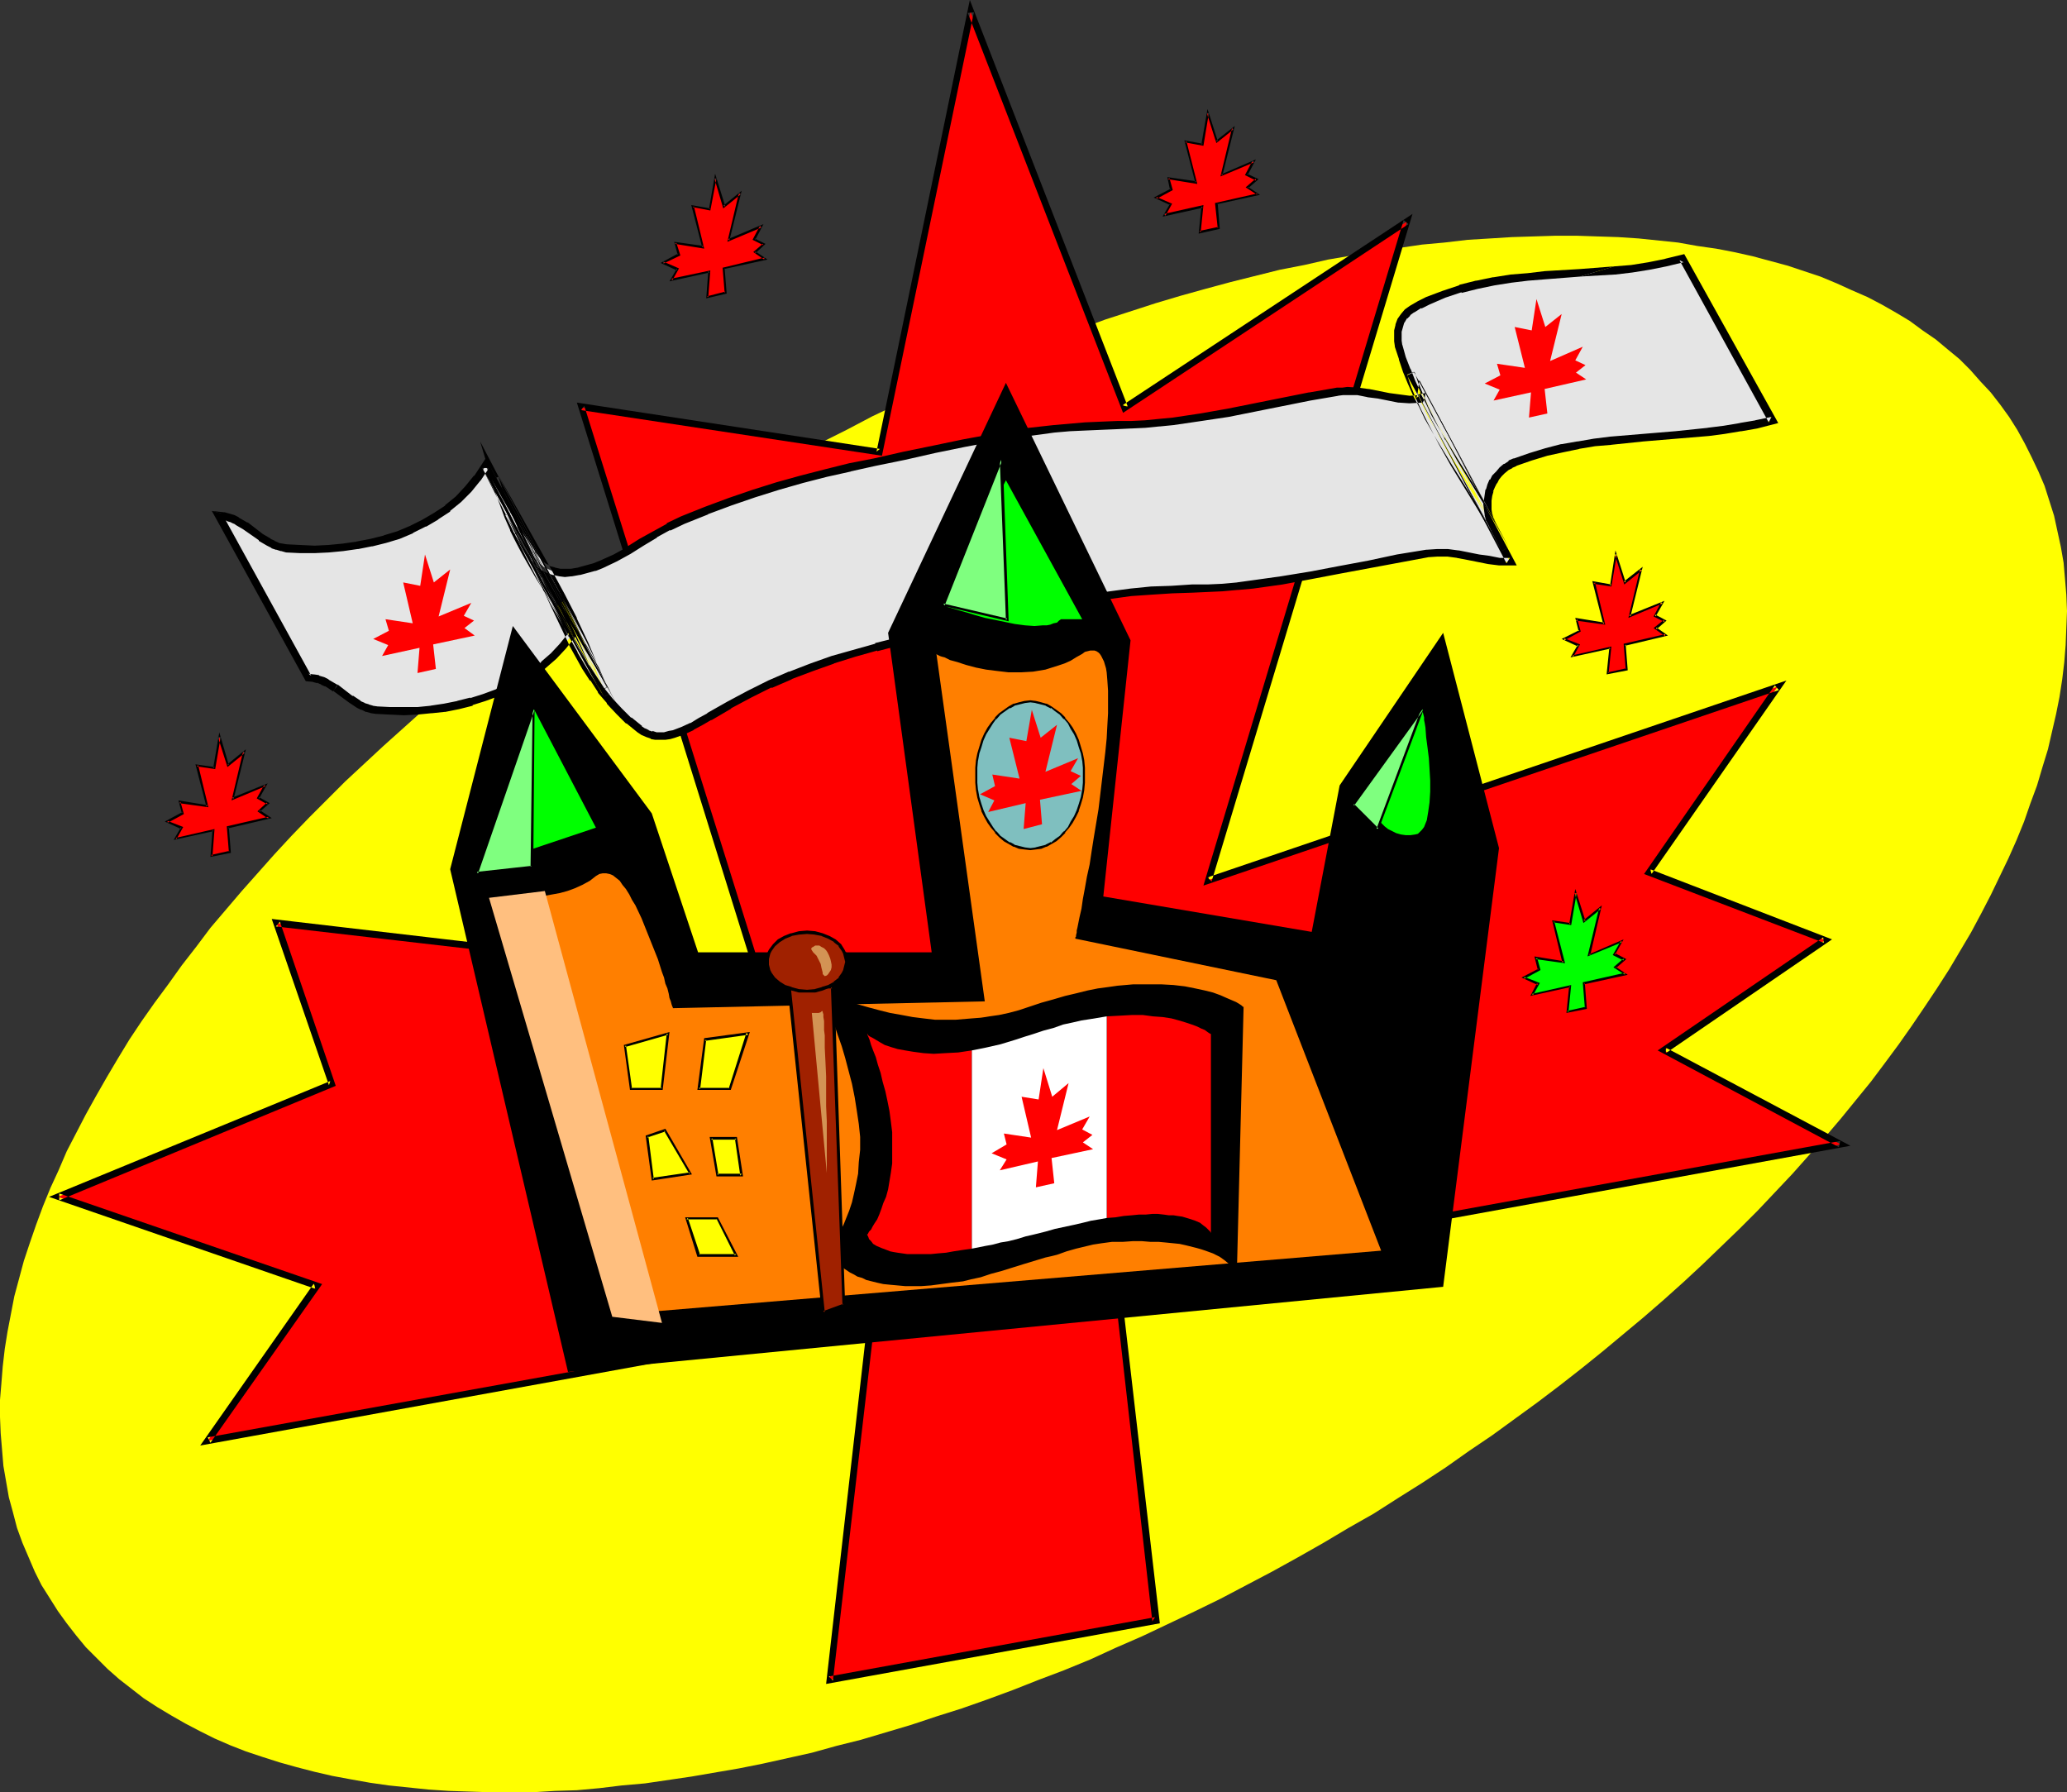 <?xml version="1.0" encoding="UTF-8" standalone="no"?>
<svg
   version="1.0"
   width="129.766mm"
   height="112.497mm"
   id="svg55"
   sodipodi:docname="Canada Day 8.wmf"
   xmlns:inkscape="http://www.inkscape.org/namespaces/inkscape"
   xmlns:sodipodi="http://sodipodi.sourceforge.net/DTD/sodipodi-0.dtd"
   xmlns="http://www.w3.org/2000/svg"
   xmlns:svg="http://www.w3.org/2000/svg">
  <rect width="100%" height="100%" fill="#333333" stroke="none"/>
  <sodipodi:namedview
     id="namedview55"
     pagecolor="#ffffff"
     bordercolor="#000000"
     borderopacity="0.25"
     inkscape:showpageshadow="2"
     inkscape:pageopacity="0.0"
     inkscape:pagecheckerboard="0"
     inkscape:deskcolor="#d1d1d1"
     inkscape:document-units="mm" />
  <defs
     id="defs1">
    <pattern
       id="WMFhbasepattern"
       patternUnits="userSpaceOnUse"
       width="6"
       height="6"
       x="0"
       y="0" />
  </defs>
  <path
     style="fill:#ffff00;fill-opacity:1;fill-rule:evenodd;stroke:none"
     d="m 295.728,376.057 6.141,-3.232 6.141,-3.394 5.979,-3.394 5.979,-3.555 5.979,-3.394 5.818,-3.717 5.656,-3.555 5.656,-3.717 5.494,-3.879 5.494,-3.717 5.333,-3.879 5.333,-3.879 5.333,-4.04 5.171,-4.04 5.01,-4.04 4.848,-4.04 4.848,-4.04 4.848,-4.202 4.686,-4.202 4.525,-4.202 4.363,-4.202 4.363,-4.202 4.363,-4.363 8.242,-8.727 3.878,-4.363 3.878,-4.363 3.717,-4.363 3.555,-4.363 3.555,-4.363 3.394,-4.525 3.232,-4.363 3.07,-4.363 3.07,-4.525 2.909,-4.363 2.909,-4.525 2.586,-4.363 2.586,-4.363 2.424,-4.525 2.262,-4.363 2.101,-4.363 2.101,-4.363 1.939,-4.363 1.778,-4.363 1.454,-4.202 1.616,-4.363 1.293,-4.363 1.293,-4.202 0.97,-4.202 0.97,-4.202 0.808,-4.04 0.646,-4.202 0.485,-4.04 0.323,-4.04 0.162,-4.04 0.162,-4.04 -0.162,-3.879 -0.323,-3.879 -0.323,-3.717 -0.646,-3.717 -0.808,-3.717 -0.808,-3.717 -1.131,-3.555 -1.131,-3.555 -1.454,-3.394 -1.616,-3.394 -1.616,-3.232 -1.778,-3.232 -1.939,-3.071 -2.101,-2.909 -2.262,-2.909 -2.424,-2.586 -2.424,-2.747 -2.586,-2.586 -2.747,-2.262 -2.909,-2.424 -3.07,-2.101 -3.07,-2.262 -3.232,-1.939 -3.394,-1.939 -3.394,-1.778 -3.717,-1.616 -3.555,-1.616 -3.878,-1.616 -3.878,-1.293 -3.878,-1.293 -4.202,-1.131 -4.202,-1.131 -4.363,-0.97 -4.202,-0.808 -4.525,-0.646 -4.525,-0.808 -4.686,-0.485 -4.686,-0.485 -4.848,-0.323 -5.01,-0.162 -4.848,-0.162 h -5.01 l -5.171,0.162 -5.171,0.162 -5.171,0.323 -5.333,0.323 -5.494,0.646 -5.333,0.485 -5.494,0.808 -5.656,0.808 -5.494,0.97 -5.656,0.97 -5.656,1.293 -5.818,1.131 -5.818,1.454 -5.818,1.454 -5.979,1.616 -5.818,1.616 -5.979,1.778 -5.979,1.939 -5.979,1.939 -6.141,2.262 -5.979,2.101 -6.141,2.424 -6.141,2.424 -6.141,2.586 -6.141,2.586 -6.141,2.747 -6.302,2.909 -6.141,2.909 -6.141,3.232 -6.141,3.071 -6.302,3.394 -5.979,3.232 -6.141,3.394 -5.979,3.555 -5.818,3.555 -5.818,3.555 -5.656,3.717 -5.656,3.717 -5.656,3.717 -5.333,3.879 -5.494,3.717 -5.333,4.04 -5.171,3.879 -5.171,4.04 -5.01,4.04 -5.01,4.04 -4.848,4.04 -4.686,4.202 -4.686,4.202 -4.525,4.202 -4.525,4.202 -4.363,4.363 -4.202,4.202 -4.202,4.363 -4.04,4.363 -3.878,4.363 -3.878,4.363 -3.717,4.363 -3.717,4.363 -3.394,4.525 -3.394,4.363 -3.232,4.525 -3.232,4.363 -3.07,4.363 -2.909,4.363 -2.747,4.525 -2.586,4.363 -2.586,4.525 -2.424,4.363 -2.262,4.363 -2.262,4.363 -1.939,4.525 -1.939,4.202 -1.778,4.363 -1.616,4.363 -1.454,4.202 -1.454,4.363 -1.131,4.202 -1.131,4.202 -0.808,4.202 -0.808,4.202 -0.646,4.04 -0.485,4.202 -0.323,4.04 L 0,332.1 v 4.04 l 0.162,3.879 0.323,3.879 0.323,3.879 0.646,3.717 0.646,3.717 0.97,3.555 0.97,3.717 1.293,3.555 1.454,3.394 1.454,3.394 1.616,3.232 1.939,3.071 1.939,3.071 2.101,2.909 2.262,2.909 2.262,2.747 2.586,2.586 2.586,2.586 2.747,2.424 2.909,2.262 2.909,2.262 3.232,2.101 3.232,1.939 3.394,1.939 3.394,1.778 3.555,1.778 3.717,1.616 3.717,1.454 3.878,1.293 4.04,1.293 4.04,1.131 4.363,1.131 4.202,0.97 4.363,0.808 4.525,0.808 4.525,0.646 4.686,0.485 4.686,0.485 4.848,0.323 4.848,0.162 5.01,0.162 h 5.01 5.01 l 5.333,-0.323 5.171,-0.162 5.333,-0.485 5.333,-0.646 5.494,-0.485 5.494,-0.808 5.494,-0.808 5.656,-0.97 5.656,-0.97 5.656,-1.131 5.818,-1.293 5.818,-1.293 5.818,-1.616 5.818,-1.454 5.979,-1.778 5.979,-1.778 5.818,-1.939 6.141,-1.939 5.979,-2.101 6.141,-2.262 6.141,-2.424 5.979,-2.262 6.302,-2.586 5.979,-2.747 6.302,-2.747 6.141,-2.909 6.141,-2.909 6.302,-3.071 z"
     id="path1" />
  <path
     style="fill:#ff0000;fill-opacity:1;fill-rule:evenodd;stroke:none"
     d="m 196.829,398.52 77.406,-14.06 -9.373,-81.773 171.942,-31.19 -42.016,-22.302 38.299,-26.18 -41.854,-15.999 30.542,-44.118 L 286.678,208.795 333.865,52.522 266.801,96.802 230.28,2.747 208.625,107.306 137.845,96.64 180.345,232.389 65.61,218.976 l 13.09,38.301 -64.963,26.665 61.408,21.009 -25.856,36.846 157.398,-28.604 z"
     id="path2" />
  <path
     style="fill:#000000;fill-opacity:1;fill-rule:evenodd;stroke:none"
     d="m 196.021,399.49 79.184,-14.383 -9.534,-82.419 -0.646,0.808 174.043,-31.675 -43.794,-23.271 v 1.293 l 39.43,-26.988 -43.147,-16.645 0.323,1.131 31.997,-45.896 -137.36,46.704 0.97,0.97 47.672,-158.374 -68.842,45.411 1.293,0.323 L 230.118,0 l -22.139,107.145 0.808,-0.646 -71.912,-10.989 42.662,137.042 0.97,-0.97 -116.029,-13.575 13.574,39.432 0.323,-0.97 -66.741,27.473 63.186,21.817 -0.323,-1.293 -26.987,38.462 159.337,-28.927 -0.97,-0.808 -9.858,86.298 1.616,-0.808 10.019,-86.298 -158.368,28.604 0.646,1.293 26.502,-37.654 -62.378,-21.494 v 1.616 l 65.61,-27.15 -13.251,-38.947 -0.97,1.131 116.029,13.413 -42.824,-136.88 -0.808,0.97 71.427,10.828 21.816,-105.205 -1.454,0.162 36.845,94.863 67.71,-44.765 -1.131,-0.97 -47.51,157.889 136.552,-46.381 -0.97,-1.131 -31.027,44.765 42.662,16.322 -0.162,-1.293 -39.269,26.827 42.986,22.948 0.323,-1.454 -172.589,31.352 9.373,82.581 0.646,-0.97 -77.406,14.06 0.97,0.97 z"
     id="path3" />
  <path
     style="fill:#e5e5e5;fill-opacity:1;fill-rule:evenodd;stroke:none"
     d="m 51.874,122.336 1.131,0.162 1.131,0.162 1.131,0.485 0.97,0.485 1.939,1.131 3.717,2.747 1.939,1.131 0.97,0.485 0.97,0.485 1.131,0.323 1.131,0.162 3.232,0.162 h 3.394 3.394 l 3.394,-0.323 3.394,-0.485 3.232,-0.646 3.232,-0.808 3.232,-1.131 3.07,-1.293 3.07,-1.454 2.747,-1.616 2.747,-1.939 2.586,-2.101 2.424,-2.424 2.101,-2.586 1.939,-2.909 21.816,39.917 -9.858,-18.585 -9.696,-18.585 12.605,22.463 3.07,5.656 2.909,5.656 2.747,5.818 2.424,5.979 -10.181,-18.585 -10.181,-18.423 2.747,5.171 3.07,5.171 5.979,10.181 2.909,5.171 2.747,5.171 2.586,5.171 2.262,5.495 -10.181,-18.423 -10.181,-18.585 3.394,5.01 3.07,5.171 2.909,5.171 2.909,5.333 5.333,10.666 2.747,5.333 2.747,5.333 -19.715,-37.169 0.808,1.293 0.97,1.131 0.97,0.808 1.293,0.646 1.131,0.485 1.454,0.323 h 1.293 l 1.454,-0.162 1.939,-0.323 1.778,-0.323 1.778,-0.646 1.616,-0.646 3.232,-1.454 3.232,-1.778 3.07,-1.939 3.232,-1.939 3.232,-1.778 3.232,-1.454 5.656,-2.262 5.656,-2.101 5.656,-1.939 5.656,-1.778 5.656,-1.616 5.818,-1.454 5.656,-1.454 5.818,-1.293 7.11,-1.454 7.11,-1.616 6.949,-1.454 7.11,-1.293 7.11,-1.131 7.11,-0.808 3.717,-0.485 3.717,-0.162 3.717,-0.162 3.878,-0.162 h 3.232 l 3.394,-0.162 3.394,-0.323 3.232,-0.485 6.626,-0.808 6.464,-1.131 6.464,-1.293 12.928,-2.586 6.626,-1.131 1.131,-0.162 h 1.293 l 2.262,0.162 2.586,0.323 2.424,0.485 2.424,0.485 2.424,0.323 2.586,0.323 2.424,-0.162 0.162,-0.162 v -0.485 l 0.162,-0.97 10.019,18.585 9.858,18.585 -2.909,-5.171 -3.07,-5.171 -3.07,-5.01 -3.07,-5.01 -2.909,-5.171 -2.747,-5.171 -1.293,-2.747 -1.293,-2.586 -0.97,-2.747 -1.131,-2.909 10.019,18.423 9.858,18.423 -2.909,-5.333 -3.232,-5.333 -3.232,-5.171 -3.232,-5.333 -3.07,-5.333 -1.293,-2.747 -1.454,-2.586 -1.131,-2.909 -1.131,-2.747 -1.131,-2.909 -0.808,-2.909 -0.162,-1.293 -0.162,-1.131 0.162,-1.293 0.323,-1.131 0.323,-1.131 0.646,-1.131 0.97,-0.808 0.97,-0.808 1.778,-1.131 1.939,-0.808 3.878,-1.616 3.878,-1.293 4.04,-0.97 3.878,-0.808 4.04,-0.646 4.04,-0.485 4.202,-0.323 8.242,-0.485 8.242,-0.646 4.04,-0.485 4.04,-0.485 4.04,-0.808 4.04,-1.131 21.17,38.462 -3.717,0.97 -3.717,0.646 -3.878,0.646 -3.878,0.485 -7.757,0.646 -7.595,0.646 -7.757,0.808 -3.878,0.323 -3.878,0.646 -3.717,0.808 -3.717,0.97 -3.717,0.97 -3.878,1.454 -0.97,0.485 -0.97,0.646 -0.97,0.646 -0.808,0.808 -0.808,0.97 -0.485,0.97 -0.485,0.97 -0.485,1.131 -0.323,1.131 -0.162,1.131 v 1.131 l 0.162,1.131 0.162,1.131 0.323,1.131 0.485,1.131 0.485,1.131 -9.858,-18.423 -10.019,-18.423 11.312,20.847 5.656,10.343 5.494,10.504 -9.858,-18.585 -10.019,-18.585 10.504,20.039 10.504,20.201 -2.424,-0.162 -2.586,-0.323 -2.424,-0.485 -2.424,-0.485 -2.424,-0.323 -2.586,-0.323 -2.424,-0.162 -2.424,0.323 -6.787,1.131 -6.949,1.293 -6.949,1.454 -6.787,1.293 -6.949,1.131 -6.949,0.97 -3.555,0.323 -3.555,0.323 -3.555,0.162 -3.555,0.162 -5.01,0.162 -4.848,0.323 -4.848,0.485 -4.686,0.646 -4.686,0.646 -4.848,0.808 -9.211,1.778 -9.211,2.101 -9.211,2.262 -9.211,2.262 -9.211,2.424 -5.333,1.454 -5.01,1.616 -5.01,1.616 -5.01,1.939 -5.01,2.101 -4.848,2.424 -4.686,2.586 -4.848,2.747 -1.939,1.131 -2.101,1.293 -2.101,0.97 -2.101,0.808 -1.131,0.162 -1.131,0.162 -0.97,0.162 -1.131,-0.162 -0.97,-0.162 -0.97,-0.323 -0.97,-0.323 -0.97,-0.646 -2.586,-2.101 -2.262,-2.262 -2.262,-2.424 -1.939,-2.586 -1.939,-2.747 -1.778,-2.747 -1.616,-2.909 -1.616,-2.909 -2.909,-6.141 -2.909,-6.303 -2.909,-6.141 -1.454,-3.071 -1.616,-3.071 10.181,18.585 10.019,18.585 -6.302,-10.504 -5.979,-10.666 -2.909,-5.333 -2.747,-5.495 -2.747,-5.495 -2.586,-5.495 10.181,18.423 10.181,18.585 -3.232,-5.656 -3.232,-5.495 -1.778,-2.747 -1.616,-2.747 -3.394,-5.495 -3.232,-5.495 -1.454,-2.909 -1.454,-2.909 -1.293,-2.909 -1.131,-3.071 -1.131,-3.071 -0.808,-3.071 9.696,18.585 9.858,18.585 -10.989,-19.878 -10.827,-20.039 10.181,20.039 10.342,20.039 -2.101,2.586 -2.262,2.424 -2.424,2.101 -2.586,1.939 -2.747,1.778 -2.747,1.616 -2.909,1.293 -3.07,1.131 -3.07,0.97 -3.07,0.808 -3.232,0.646 -3.232,0.485 -3.232,0.162 -3.232,0.162 h -3.232 l -3.232,-0.162 -1.131,-0.162 -1.131,-0.323 -0.97,-0.485 -0.97,-0.485 -1.939,-1.293 -3.717,-2.586 -1.939,-1.293 -0.97,-0.485 -1.131,-0.323 -1.131,-0.162 -1.293,-0.162 z"
     id="path4" />
  <path
     style="fill:#000000;fill-opacity:1;fill-rule:evenodd;stroke:none"
     d="m 52.682,121.851 -0.97,1.293 1.131,0.162 v 0 l 1.131,0.323 h -0.162 l 1.131,0.323 h -0.162 l 1.131,0.485 h -0.162 l 1.939,1.131 v 0 l 3.717,2.586 v 0.162 l 1.939,1.131 v 0 l 0.97,0.485 0.162,0.162 0.97,0.323 h 0.162 l 0.97,0.323 h 0.162 l 1.131,0.323 v 0 l 3.394,0.162 v 0 h 3.394 v 0 l 3.394,-0.162 3.394,-0.323 v 0 l 3.394,-0.485 h 0.162 l 3.232,-0.646 h 0.162 l 3.232,-0.808 v 0 l 3.232,-0.97 v 0 l 3.07,-1.293 0.162,-0.162 2.909,-1.454 h 0.162 l 2.747,-1.616 0.162,-0.162 2.747,-1.778 v -0.162 l 2.586,-2.101 v 0 l 2.424,-2.424 v 0 l 2.101,-2.586 0.162,-0.162 1.939,-2.909 h -1.616 l 21.816,39.917 1.616,-0.808 -9.858,-18.585 -9.696,-18.746 -1.616,0.97 12.605,22.302 3.07,5.656 2.909,5.818 -0.162,-0.162 2.747,5.818 2.586,5.979 1.616,-0.808 -10.181,-18.423 -10.342,-18.585 -1.454,0.808 2.747,5.333 3.07,5.01 v 0.162 l 5.979,10.181 v -0.162 l 2.909,5.171 2.747,5.171 2.586,5.333 h -0.162 l 2.424,5.333 1.616,-0.646 -10.181,-18.585 -10.181,-18.585 -1.454,0.97 3.232,5.01 v 0 l 3.07,5.171 v -0.162 l 2.909,5.333 2.909,5.171 5.333,10.828 2.747,5.333 2.909,5.171 1.454,-0.808 -19.877,-37.169 -1.454,0.97 0.808,1.293 0.162,0.162 0.808,0.97 0.162,0.162 1.131,0.97 1.293,0.646 h 0.162 l 1.131,0.485 h 0.162 l 1.454,0.323 1.293,0.162 h 0.162 l 1.454,-0.162 h 0.162 l 1.778,-0.323 h 0.162 l 1.778,-0.485 v 0 l 1.778,-0.485 h 0.162 l 1.616,-0.646 v 0 l 3.394,-1.616 v 0 l 3.232,-1.778 v 0 l 3.07,-1.939 3.232,-1.939 h -0.162 l 3.232,-1.778 v 0.162 l 3.394,-1.616 5.656,-2.262 h -0.162 l 5.656,-2.101 5.656,-1.939 5.656,-1.778 v 0 l 5.656,-1.616 v 0 l 5.656,-1.454 5.818,-1.293 h -0.162 l 5.818,-1.293 7.11,-1.454 7.11,-1.616 7.11,-1.454 6.949,-1.293 v 0 l 7.11,-1.131 7.11,-0.97 v 0 l 3.717,-0.323 3.555,-0.162 3.717,-0.162 v 0 l 3.878,-0.162 3.232,-0.162 h 0.162 l 3.394,-0.162 3.232,-0.323 h 0.162 l 3.232,-0.323 6.626,-0.97 v 0 l 6.464,-0.97 6.464,-1.293 12.928,-2.586 v 0 l 6.626,-1.131 h -0.162 l 1.293,-0.162 h 1.131 -0.162 2.424 v 0 l 2.424,0.485 h -0.162 l 2.586,0.323 2.424,0.485 v 0 l 2.424,0.485 h 0.162 l 2.424,0.162 h 0.162 l 3.07,-0.162 0.323,-0.646 v -0.162 l 0.162,-0.323 v -0.162 l 0.162,-0.97 -1.778,0.323 19.877,37.169 1.616,-0.97 -2.909,-5.171 v 0 l -3.07,-5.171 -3.07,-5.01 -3.07,-5.01 -2.909,-5.171 v 0.162 l -2.747,-5.333 -1.293,-2.586 v 0 l -1.131,-2.747 -1.131,-2.747 v 0.162 l -0.97,-2.909 -1.778,0.808 20.038,36.846 1.454,-0.97 -2.909,-5.333 v 0 l -3.232,-5.333 -3.232,-5.171 -3.232,-5.333 v 0.162 l -3.07,-5.333 -1.293,-2.747 -1.454,-2.747 h 0.162 l -1.293,-2.747 -1.131,-2.909 v 0.162 l -1.131,-2.909 v 0 l -0.808,-2.909 v 0.162 l -0.162,-1.131 v 0 -1.131 0 -1.131 0.162 l 0.323,-1.131 v 0 l 0.323,-1.131 v 0.162 l 0.646,-1.131 v 0.162 l 0.808,-0.808 h -0.162 l 1.131,-0.808 -0.162,0.162 1.778,-1.131 v 0.162 l 1.939,-0.97 v 0 l 3.717,-1.616 v 0 l 3.878,-1.293 v 0.162 l 3.878,-0.97 v 0 l 3.878,-0.808 v 0 l 4.04,-0.646 4.04,-0.485 v 0 l 4.04,-0.323 8.242,-0.646 8.08,-2.424 -8.242,0.646 -8.242,0.485 -4.04,0.485 v 0 l -4.04,0.323 -4.04,0.646 h -0.162 l -3.878,0.808 h -0.162 l -3.878,0.97 -0.162,0.162 -3.878,1.293 v 0 l -3.878,1.454 v 0 l -1.939,0.97 v 0 l -1.939,1.131 v 0 l -1.131,0.808 -0.162,0.162 -0.808,0.97 -0.808,1.131 -0.485,1.293 v 0.162 l -0.323,1.293 v 1.293 0 1.293 0 l 0.162,1.131 v 0.162 l 0.97,2.909 v 0.162 l 0.97,2.909 v 0 l 1.131,2.747 1.293,2.909 v 0 l 1.454,2.747 1.293,2.747 3.07,5.333 v 0 l 3.232,5.333 3.232,5.171 3.232,5.333 v -0.162 l 3.07,5.495 1.454,-0.97 -19.877,-36.685 -1.616,0.646 0.97,2.909 v 0 l 1.131,2.747 1.293,2.747 v 0 l 1.293,2.586 2.747,5.333 v 0 l 2.909,5.171 3.07,5.01 3.07,5.01 3.07,5.171 v 0 l 2.909,5.171 1.616,-0.97 -21.17,-39.593 -0.485,3.717 v -0.162 l -0.162,0.485 v 0 0.162 l 0.808,-0.646 -2.586,0.162 h 0.162 l -2.424,-0.323 v 0 l -2.424,-0.323 v 0 l -2.424,-0.485 -2.424,-0.485 h -0.162 l -2.424,-0.323 v 0 l -2.424,-0.162 h -0.162 l -1.131,0.162 h -1.131 -0.162 l -6.464,1.131 h -0.162 l -12.928,2.586 -6.464,1.293 -6.464,1.131 v 0 l -6.464,0.97 -3.394,0.323 v 0 l -3.232,0.323 -3.394,0.162 v 0 h -3.232 l -3.878,0.162 v 0 l -3.717,0.162 -3.717,0.323 -3.717,0.323 v 0 l -7.272,0.808 -7.11,1.293 v 0 l -7.11,1.293 -6.949,1.454 -7.11,1.454 -7.11,1.616 -5.818,1.131 v 0 l -5.818,1.454 -5.656,1.454 v 0 l -5.818,1.616 v 0 l -5.656,1.778 -5.656,1.939 -5.656,2.101 v 0 l -5.656,2.262 -3.394,1.616 v 0.162 l -3.232,1.778 v 0 l -3.232,1.778 -3.07,1.939 h 0.162 l -3.232,1.778 v 0 l -3.232,1.454 v 0 l -1.616,0.646 v 0 l -1.778,0.485 v 0 l -1.778,0.485 h 0.162 l -1.939,0.323 h 0.162 -1.616 0.162 -1.293 0.162 l -1.454,-0.323 h 0.162 l -1.293,-0.323 h 0.162 l -1.131,-0.646 0.162,0.162 -1.131,-0.97 0.162,0.162 -0.97,-1.131 0.162,0.162 -0.97,-1.293 -1.454,0.808 19.877,37.169 1.454,-0.808 -2.747,-5.333 -2.747,-5.333 -5.494,-10.666 -2.747,-5.333 -2.909,-5.171 v 0 l -3.07,-5.171 h -0.162 l -3.232,-5.01 -1.616,0.808 10.181,18.585 10.181,18.585 1.778,-0.808 -2.424,-5.495 v 0 l -2.586,-5.333 -2.747,-5.171 -2.909,-5.171 v 0 l -5.979,-10.181 v 0 l -3.07,-5.171 -2.909,-5.171 -1.454,0.808 10.181,18.585 10.181,18.423 1.616,-0.808 -2.424,-5.818 -2.747,-5.818 v -0.162 l -2.909,-5.656 -3.07,-5.656 -12.605,-22.463 -1.616,0.97 9.696,18.585 9.858,18.585 1.616,-0.808 -22.624,-41.371 -2.747,4.202 v -0.162 l -2.101,2.586 v 0 l -2.262,2.424 v 0 l -2.586,2.101 h 0.162 l -2.747,1.778 v 0 l -2.747,1.616 v 0 l -2.909,1.454 v 0 l -3.07,1.293 v 0 l -3.232,0.97 h 0.162 l -3.232,0.808 v 0 l -3.394,0.646 h 0.162 l -3.394,0.485 v 0 l -3.394,0.323 -3.232,0.162 v 0 l -3.394,-0.162 v 0 l -3.232,-0.162 v 0 l -0.97,-0.162 v 0 l -0.97,-0.162 h 0.162 l -1.131,-0.485 h 0.162 l -1.131,-0.485 h 0.162 l -1.939,-1.131 v 0 l -3.555,-2.747 h -0.162 l -1.939,-1.131 -0.162,-0.162 -0.97,-0.485 v 0 l -1.131,-0.323 v 0 l -1.131,-0.323 h -0.162 l -2.909,-0.323 z"
     id="path5" />
  <path
     style="fill:#000000;fill-opacity:1;fill-rule:evenodd;stroke:none"
     d="m 374.912,65.612 8.242,-0.485 h 0.162 l 4.04,-0.485 4.04,-0.646 v 0 l 4.04,-0.808 v 0 l 4.04,-0.97 -0.97,-0.485 21.17,38.462 0.646,-1.293 -3.878,0.808 h 0.162 l -3.878,0.646 h 0.162 l -3.878,0.646 -3.878,0.485 h 0.162 l -7.757,0.808 -7.757,0.646 -7.757,0.646 v 0 l -3.878,0.485 -3.717,0.646 h -0.162 l -3.717,0.646 h -0.162 l -3.717,0.97 v 0 l -3.717,1.131 v 0 l -3.717,1.293 h -0.162 l -1.131,0.485 v 0.162 l -0.97,0.646 h -0.162 l -0.97,0.808 v 0 l -0.808,0.97 -0.808,0.808 -0.162,0.162 -0.485,0.97 h -0.162 l -0.485,1.131 v 0 l -0.323,1.131 -0.162,0.162 -0.162,1.131 v 0 l -0.162,1.131 v 0.162 l -0.162,0.97 v 0.162 l 0.162,1.293 v 0 l 0.162,1.131 v 0.162 l 0.323,1.131 v 0.162 l 0.485,1.131 h 0.162 l 0.646,1.131 1.454,-0.97 -19.877,-36.685 -1.616,0.808 16.968,31.19 5.494,10.504 1.616,-0.97 -19.877,-37.169 -1.616,0.97 10.504,20.039 10.504,20.039 0.808,-1.293 h -2.424 v 0 l -2.424,-0.485 v 0 l -2.424,-0.323 -2.424,-0.485 -2.424,-0.485 h -0.162 l -2.424,-0.323 h -0.162 -2.424 v 0 l -2.424,0.162 h -0.162 l -6.949,1.131 -6.787,1.454 -6.949,1.293 -6.787,1.293 v 0 l -6.949,1.131 -6.949,0.97 -3.555,0.485 h 0.162 l -3.555,0.323 -3.555,0.162 v 0 h -3.555 -0.162 l -4.848,0.323 -4.848,0.162 -4.848,0.485 v 0 l -4.848,0.646 -4.686,0.646 v 0 l -4.848,0.808 -9.211,1.778 -9.373,2.101 v 0 l -9.211,2.262 -9.211,2.424 -9.211,2.262 v 0.162 l -5.171,1.454 -5.171,1.454 v 0 l -5.01,1.778 -5.01,1.939 h -0.162 l -4.848,2.101 v 0 l -4.848,2.424 -4.848,2.586 v 0 l -4.848,2.747 h 0.162 l -2.101,1.131 -2.101,1.293 0.162,-0.162 -2.101,0.97 v 0 l -2.101,0.808 v 0 l -0.97,0.162 v 0 l -1.131,0.323 h 0.162 -1.131 0.162 -0.97 v 0 l -0.97,-0.323 v 0.162 l -0.97,-0.323 h 0.162 l -0.97,-0.485 0.162,0.162 -0.97,-0.646 h 0.162 l -2.586,-2.101 v 0.162 l -2.262,-2.262 v 0 l -2.262,-2.424 0.162,0.162 -2.101,-2.586 v 0 l -1.778,-2.747 v 0 l -1.778,-2.747 v 0.162 l -1.616,-3.071 -1.616,-2.909 v 0.162 l -2.909,-6.141 -2.747,-6.303 -2.909,-6.303 -1.616,-3.071 v 0 l -1.616,-3.071 -1.616,0.97 10.181,18.585 10.019,18.585 1.616,-0.97 -6.302,-10.504 v 0 l -5.979,-10.666 -2.909,-5.333 -2.909,-5.495 -2.586,-5.333 v 0 l -2.586,-5.656 -1.616,0.808 10.181,18.585 10.181,18.423 1.616,-0.808 -3.232,-5.495 v -0.162 l -3.232,-5.495 -1.778,-2.747 -1.616,-2.747 -3.394,-5.495 v 0.162 l -3.232,-5.656 -1.454,-2.909 -1.454,-2.909 0.162,0.162 -1.293,-2.909 v 0 l -1.131,-3.071 -1.131,-3.071 v 0.162 l -0.97,-3.071 -1.616,0.646 9.696,18.585 9.858,18.585 1.616,-0.808 -10.989,-20.039 -10.827,-19.878 -1.616,0.808 10.181,20.039 10.342,20.039 v -0.97 l -2.101,2.586 0.162,-0.162 -2.262,2.424 v 0 l -2.424,2.101 h 0.162 l -2.586,1.939 v 0 l -2.747,1.616 h 0.162 l -2.909,1.616 0.162,-0.162 -2.909,1.454 v 0 l -3.07,1.131 -3.07,0.97 0.162,-0.162 -3.232,0.808 h 0.162 l -3.232,0.646 v 0 l -3.232,0.485 h 0.162 l -3.232,0.323 h -3.394 0.162 -3.232 v 0 l -3.232,-0.162 h 0.162 L 88.395,167.424 h 0.162 l -1.131,-0.323 h 0.162 l -1.131,-0.323 h 0.162 l -1.131,-0.485 h 0.162 l -1.939,-1.293 v 0.162 l -3.555,-2.747 -1.131,1.616 v -0.162 l 3.717,2.747 v 0 l 1.939,1.293 v 0 l 0.97,0.485 h 0.162 l 0.97,0.485 h 0.162 l 1.131,0.323 v 0 l 1.131,0.162 h 0.162 l 3.07,0.162 h 0.162 l 3.232,0.162 v 0 l 3.232,-0.162 3.232,-0.323 h 0.162 l 3.07,-0.323 h 0.162 l 3.232,-0.646 v 0 l 3.232,-0.808 v -0.162 l 3.07,-0.97 3.07,-1.131 v 0 l 2.909,-1.293 0.162,-0.162 2.747,-1.454 v 0 l 2.747,-1.778 v 0 l 2.586,-1.939 0.162,-0.162 2.424,-2.101 v 0 l 2.262,-2.424 v 0 l 2.424,-3.071 -10.504,-20.524 -10.181,-20.039 -1.616,0.808 10.827,19.878 10.989,20.039 1.616,-0.808 -9.858,-18.585 -14.059,-26.827 3.555,11.959 v 0 l 1.131,3.071 1.131,3.071 v 0 l 1.293,2.909 v 0.162 l 1.454,2.909 1.454,2.747 3.232,5.656 v 0 l 3.394,5.495 1.616,2.747 1.778,2.747 3.232,5.495 v 0 l 3.232,5.495 1.616,-0.808 -10.181,-18.423 -10.342,-18.585 -1.616,0.808 2.747,5.656 v 0 l 2.747,5.495 2.747,5.333 2.909,5.333 5.979,10.666 v 0.162 l 6.302,10.504 1.616,-0.97 -10.019,-18.585 -10.181,-18.585 -1.616,0.97 1.616,2.909 v 0 l 1.454,3.071 2.909,6.303 2.909,6.141 2.909,6.141 v 0.162 l 1.616,2.909 1.616,2.909 v 0 l 1.778,2.747 h 0.162 l 1.778,2.747 v 0.162 l 2.101,2.424 v 0.162 l 2.262,2.424 v 0 l 2.262,2.262 h 0.162 l 2.586,2.101 v 0 l 0.97,0.646 1.131,0.485 v 0 l 0.97,0.323 0.162,0.162 0.97,0.162 h 0.162 0.97 0.162 1.131 v 0 l 1.131,-0.162 v 0 l 1.131,-0.323 v 0 l 2.262,-0.808 v 0 l 2.101,-0.97 0.162,-0.162 2.101,-1.131 1.939,-1.131 h 0.162 l 4.686,-2.747 h -0.162 l 4.848,-2.586 4.848,-2.424 v 0.162 l 4.848,-2.101 h -0.162 l 5.171,-1.939 5.01,-1.778 h -0.162 l 5.171,-1.616 5.171,-1.454 v 0.162 l 9.211,-2.424 9.211,-2.424 9.211,-2.262 v 0 l 9.211,-2.101 9.373,-1.778 4.686,-0.808 h -0.162 l 4.848,-0.646 4.686,-0.646 v 0 l 4.686,-0.323 5.01,-0.323 4.848,-0.162 v 0 l 3.555,-0.162 v 0 l 3.555,-0.162 3.555,-0.323 h 0.162 l 3.555,-0.323 6.949,-0.97 6.949,-1.293 v 0 l 6.787,-1.293 6.949,-1.293 6.949,-1.293 6.949,-1.293 h -0.162 l 2.424,-0.162 h -0.162 2.424 v 0 l 2.424,0.323 h -0.162 l 2.586,0.485 2.424,0.485 2.424,0.485 v 0 l 2.586,0.323 h 0.162 4.04 l -11.312,-21.332 -10.504,-20.201 -1.616,0.97 19.877,37.169 1.616,-0.97 -5.494,-10.343 -16.968,-31.19 -1.616,0.808 20.038,36.846 1.454,-0.97 -0.485,-0.97 v 0 l -0.485,-1.131 v 0.162 l -0.323,-1.131 v 0.162 l -0.162,-1.131 v 0 -1.293 0.162 -1.131 0.162 l 0.162,-1.131 v 0 l 0.323,-1.131 -0.162,0.162 0.485,-1.131 v 0 l 0.485,-0.97 v 0.162 l 0.485,-0.97 v 0 l 0.646,-0.808 0.808,-0.808 -0.162,0.162 0.97,-0.808 v 0 l 0.97,-0.485 h -0.162 l 1.131,-0.485 h -0.162 l 3.717,-1.293 v 0 l 3.717,-1.131 v 0 l 3.717,-0.808 v 0 l 3.878,-0.808 h -0.162 l 3.878,-0.646 3.878,-0.323 h -0.162 l 7.757,-0.808 7.757,-0.646 7.757,-0.646 v 0 l 3.717,-0.485 3.878,-0.646 h 0.162 l 3.717,-0.646 v 0 l 5.01,-1.293 -22.301,-40.078 -4.686,1.131 h 0.162 l -4.04,0.808 v 0 l -4.04,0.646 -4.04,0.323 v 0 z"
     id="path6" />
  <path
     style="fill:#000000;fill-opacity:1;fill-rule:evenodd;stroke:none"
     d="m 80.154,162.414 h -0.162 l -1.939,-1.131 -0.162,-0.162 -0.97,-0.485 v 0 l -1.131,-0.323 -0.162,-0.162 -1.131,-0.162 h -0.162 l -1.131,-0.162 0.646,0.485 -21.17,-38.462 -2.424,-0.646 22.301,40.401 1.778,0.162 h -0.162 l 1.131,0.323 -0.162,-0.162 1.131,0.485 h -0.162 l 1.131,0.485 -0.162,-0.162 1.939,1.293 z"
     id="path7" />
  <path
     style="fill:#000000;fill-opacity:1;fill-rule:evenodd;stroke:none"
     d="m 342.43,305.273 13.251,-104.074 -13.251,-51.067 -24.563,36.2 -6.626,34.745 -49.45,-8.404 6.464,-60.764 -29.573,-61.087 -27.957,59.309 10.342,75.793 h -55.429 l -10.989,-32.968 -32.966,-44.442 -14.867,57.693 27.957,119.265 z"
     id="path8" />
  <path
     style="fill:#ff7f00;fill-opacity:1;fill-rule:evenodd;stroke:none"
     d="m 149.641,311.576 -29.573,-98.903 v 0 l 0.485,0.162 h 0.808 l 0.808,0.162 h 2.424 l 1.454,-0.162 1.616,-0.162 1.616,-0.162 1.778,-0.323 1.778,-0.323 1.778,-0.485 1.778,-0.646 1.778,-0.808 1.778,-0.97 1.454,-1.131 0.808,-0.485 0.808,-0.162 h 0.808 l 0.808,0.162 0.808,0.323 0.808,0.646 0.808,0.646 0.646,0.97 0.808,0.97 0.808,1.293 0.646,1.293 0.808,1.293 1.454,3.071 1.293,3.232 1.293,3.232 1.293,3.232 0.97,3.071 0.485,1.293 0.323,1.454 0.485,1.131 0.323,1.293 0.162,0.97 0.323,0.808 0.162,0.646 0.162,0.485 0.162,0.323 v 0.162 l 74.013,-1.616 -11.474,-82.419 v 0 l 0.162,0.162 0.323,0.162 0.323,0.162 0.485,0.162 0.646,0.162 0.646,0.323 0.646,0.323 1.778,0.485 1.939,0.646 2.424,0.646 2.424,0.485 2.586,0.323 2.747,0.323 h 2.909 l 2.909,-0.162 2.909,-0.485 3.07,-0.97 1.454,-0.485 1.454,-0.646 1.293,-0.808 1.454,-0.808 0.646,-0.485 0.646,-0.162 0.646,-0.162 h 0.485 0.485 l 0.485,0.162 0.485,0.323 0.323,0.323 0.323,0.485 0.323,0.646 0.323,0.646 0.485,1.616 0.162,0.97 0.162,1.939 0.162,2.424 v 2.586 2.747 l -0.162,2.909 -0.162,3.071 -0.323,3.232 -0.808,6.787 -0.808,6.787 -1.131,6.787 -0.485,3.071 -0.485,3.232 -0.646,2.909 -0.485,2.747 -0.485,2.586 -0.323,2.262 -0.485,2.101 -0.323,1.616 -0.162,0.808 -0.162,0.646 v 0.485 l -0.162,0.646 v 0.323 l -0.162,0.162 v 0.162 0.162 l 47.672,9.858 24.886,64.158 z"
     id="path9" />
  <path
     style="fill:#000000;fill-opacity:1;fill-rule:evenodd;stroke:none"
     d="m 265.185,233.844 -2.262,0.323 -2.424,0.323 -2.424,0.485 -2.586,0.646 -2.747,0.646 -2.747,0.808 -2.909,0.808 -2.909,0.97 -2.424,0.808 -2.424,0.646 -2.262,0.485 -2.262,0.323 -0.97,0.162 -1.131,0.162 -2.101,0.162 -1.939,0.162 -1.939,0.162 h -2.424 -2.424 l -2.747,-0.323 -2.586,-0.323 -2.586,-0.485 -2.747,-0.485 -2.586,-0.646 -2.424,-0.646 -2.262,-0.646 -2.101,-0.646 -1.939,-0.485 -1.616,-0.646 -1.454,-0.485 -0.485,-0.162 -0.485,-0.162 -0.323,-0.162 -0.323,-0.162 h -0.162 v 0 0 l 0.162,0.323 v 0.162 l 0.323,0.485 0.162,0.485 0.162,0.646 0.323,0.808 0.323,0.646 0.808,1.939 0.646,2.101 0.808,2.424 0.97,2.747 0.808,2.747 0.808,3.071 0.808,3.071 0.646,3.232 0.485,3.071 0.485,3.232 0.323,3.071 v 3.071 l -0.323,2.909 -0.162,2.747 -0.485,2.424 -0.485,2.262 -0.485,2.101 -0.646,1.939 -0.646,1.616 -0.646,1.616 -0.646,1.293 -0.485,1.131 -0.646,0.97 -0.485,0.808 -0.485,0.485 -0.323,0.485 -0.162,0.323 h -0.162 l 0.162,0.162 v 0.485 l 0.323,0.646 0.485,0.646 0.485,0.97 0.97,0.97 0.97,1.131 1.454,0.97 0.97,0.485 0.808,0.485 1.131,0.323 0.97,0.485 1.293,0.323 1.293,0.323 1.454,0.323 1.616,0.162 1.778,0.162 1.778,0.162 h 1.939 1.939 l 2.262,-0.162 2.424,-0.323 2.424,-0.323 2.747,-0.323 1.939,-0.485 2.262,-0.485 2.424,-0.808 2.424,-0.646 5.171,-1.616 5.333,-1.616 1.454,-0.323 1.293,-0.323 2.262,-0.808 2.262,-0.646 4.04,-0.97 2.101,-0.323 2.424,-0.323 h 1.293 1.293 l 2.262,-0.162 h 2.262 l 1.939,0.162 h 1.939 l 1.778,0.162 1.616,0.162 1.616,0.162 1.454,0.323 1.293,0.323 1.293,0.323 1.131,0.323 0.97,0.323 1.778,0.646 1.616,0.808 1.131,0.808 0.97,0.808 0.646,0.808 0.485,0.646 0.485,0.646 0.162,0.323 0.162,0.323 v 0.162 l 1.616,-63.834 h -0.162 l -0.323,-0.323 -0.485,-0.323 -0.808,-0.485 -1.131,-0.485 -1.131,-0.485 -1.454,-0.646 -1.778,-0.646 -1.939,-0.485 -2.262,-0.485 -2.424,-0.485 -2.747,-0.323 -2.909,-0.162 h -3.232 -3.394 z"
     id="path10" />
  <path
     style="fill:#ff0000;fill-opacity:1;fill-rule:evenodd;stroke:none"
     d="m 205.717,245.318 v 0 l 0.162,0.162 v 0.162 l 0.162,0.323 0.323,0.808 0.323,1.131 0.485,1.293 0.646,1.616 0.485,1.778 0.646,1.939 0.485,2.101 0.646,2.262 0.485,2.262 0.485,2.424 0.323,2.424 0.323,2.586 v 2.424 2.586 2.424 l -0.323,2.262 -0.323,1.939 -0.323,1.939 -0.485,1.778 -0.646,1.454 -0.485,1.454 -0.485,1.293 -0.485,1.131 -0.646,0.97 -0.485,0.808 -0.323,0.646 -0.485,0.485 -0.162,0.323 -0.162,0.323 h -0.162 v 0 l 0.162,0.323 0.162,0.323 0.162,0.485 0.485,0.485 0.485,0.646 0.808,0.485 1.131,0.485 1.293,0.485 0.808,0.323 0.808,0.162 0.97,0.162 1.131,0.162 1.131,0.162 h 1.293 2.747 1.616 l 1.616,-0.162 1.939,-0.162 1.778,-0.323 2.101,-0.323 2.262,-0.323 v -47.027 l -3.232,0.485 -3.07,0.162 -2.747,0.162 -2.424,-0.162 -2.424,-0.323 -1.939,-0.323 -1.778,-0.323 -1.616,-0.485 -1.454,-0.485 -1.131,-0.646 -0.808,-0.485 -0.808,-0.485 -0.646,-0.323 -0.485,-0.323 -0.162,-0.323 z"
     id="path11" />
  <path
     style="fill:#ff0000;fill-opacity:1;fill-rule:evenodd;stroke:none"
     d="m 287.324,292.83 v -47.512 0 l -0.323,-0.162 -0.485,-0.323 -0.646,-0.485 -0.808,-0.323 -0.97,-0.485 -1.293,-0.485 -1.454,-0.485 -1.616,-0.485 -1.778,-0.485 -2.101,-0.323 -2.262,-0.162 -2.424,-0.323 h -2.586 l -2.909,0.162 -3.07,0.162 v 47.835 l 2.101,-0.162 1.939,-0.323 1.939,-0.162 1.616,-0.162 h 1.616 l 1.616,-0.162 h 1.293 l 1.454,0.162 1.131,0.162 h 1.131 l 0.97,0.162 1.131,0.162 1.616,0.485 1.454,0.485 1.131,0.485 0.808,0.646 0.646,0.485 0.485,0.485 0.485,0.485 0.162,0.323 z"
     id="path12" />
  <path
     style="fill:#ffffff;fill-opacity:1;fill-rule:evenodd;stroke:none"
     d="m 245.147,245.318 -2.101,0.646 -1.939,0.646 -3.717,1.131 -3.555,0.808 -3.232,0.646 v 47.027 l 3.232,-0.646 1.778,-0.323 1.778,-0.485 1.939,-0.323 1.939,-0.485 2.101,-0.646 2.101,-0.485 2.586,-0.646 2.262,-0.646 2.262,-0.485 2.262,-0.485 2.101,-0.485 1.939,-0.485 1.939,-0.323 1.778,-0.323 v -47.835 l -1.939,0.323 -1.939,0.323 -2.101,0.323 -2.101,0.485 -2.262,0.485 -2.262,0.808 -2.424,0.646 z"
     id="path13" />
  <path
     style="fill:#ff0000;fill-opacity:1;fill-rule:evenodd;stroke:none"
     d="m 245.793,281.679 4.363,-0.97 -0.646,-5.979 9.858,-2.101 -2.424,-1.616 2.262,-1.778 -2.424,-1.293 1.778,-3.071 -7.757,3.232 2.747,-11.151 -3.878,3.232 -2.101,-6.787 -1.131,7.434 -4.04,-0.646 2.262,9.696 -6.464,-0.97 0.646,2.586 -3.555,2.101 3.555,1.454 -1.616,2.586 9.05,-2.101 z"
     id="path14" />
  <path
     style="fill:#a02100;fill-opacity:1;fill-rule:evenodd;stroke:none"
     d="m 187.294,234.167 h 10.181 l 2.747,75.47 -4.848,1.778 z"
     id="path15" />
  <path
     style="fill:#000000;fill-opacity:1;fill-rule:evenodd;stroke:none"
     d="m 187.617,234.005 -0.323,0.485 h 10.181 l -0.323,-0.323 2.747,75.47 0.162,-0.323 -4.848,1.778 0.485,0.162 -8.08,-77.248 -0.808,-0.162 8.242,78.056 5.494,-1.939 -2.586,-76.278 -11.15,0.162 z"
     id="path16" />
  <path
     style="fill:#a02100;fill-opacity:1;fill-rule:evenodd;stroke:none"
     d="m 191.496,235.136 1.939,-0.162 1.616,-0.323 1.616,-0.646 1.454,-0.808 1.131,-1.131 0.808,-1.131 0.323,-0.646 0.323,-0.646 0.162,-0.646 v -0.808 -0.808 l -0.162,-0.646 -0.323,-0.646 -0.323,-0.646 -0.808,-1.131 -1.131,-1.131 -1.454,-0.808 -1.616,-0.646 -1.616,-0.485 h -1.939 -1.939 l -1.778,0.485 -1.616,0.646 -1.293,0.808 -1.293,1.131 -0.808,1.131 -0.323,0.646 -0.162,0.646 -0.162,0.646 -0.162,0.808 0.162,0.808 0.162,0.646 0.162,0.646 0.323,0.646 0.808,1.131 1.293,1.131 1.293,0.808 1.616,0.646 1.778,0.323 z"
     id="path17" />
  <path
     style="fill:#000000;fill-opacity:1;fill-rule:evenodd;stroke:none"
     d="m 191.496,235.46 h 1.939 l 1.778,-0.485 v 0 l 1.616,-0.646 1.454,-0.808 1.293,-1.131 0.808,-1.293 0.323,-0.646 h 0.162 l 0.162,-0.808 v 0 l 0.162,-0.646 v -0.808 0 -0.808 l -0.162,-0.646 v -0.162 l -0.162,-0.646 h -0.162 l -0.323,-0.646 -0.808,-1.293 -1.293,-1.131 -1.454,-0.808 -1.616,-0.646 v 0 l -1.778,-0.485 -1.939,-0.162 -1.939,0.162 v 0 l -1.778,0.485 h -0.162 l -1.616,0.646 -1.454,0.808 -1.131,1.131 -0.97,1.293 -0.323,0.646 v 0 l -0.323,0.646 v 0.162 0.646 l -0.162,0.808 v 0 l 0.162,0.808 v 0.646 0 l 0.323,0.808 v 0 l 0.323,0.646 0.97,1.293 1.131,1.131 1.454,0.808 1.616,0.646 h 0.162 l 1.778,0.485 v 0 h 1.939 v -0.646 l -1.939,-0.162 v 0 l -1.778,-0.485 h 0.162 l -1.616,-0.485 v 0 l -1.293,-0.808 v 0 l -1.131,-0.97 v 0 l -0.808,-1.131 -0.323,-0.646 v 0 l -0.162,-0.646 v 0 l -0.162,-0.646 v -0.646 0 -0.646 l 0.162,-0.646 v 0 l 0.162,-0.646 v 0 l 0.323,-0.646 0.808,-1.131 v 0 l 1.131,-0.97 v 0 l 1.293,-0.808 v 0 l 1.616,-0.646 h -0.162 l 1.778,-0.323 v 0 l 1.939,-0.162 1.939,0.162 h -0.162 l 1.778,0.323 h -0.162 l 1.616,0.646 v 0 l 1.454,0.808 h -0.162 l 1.293,0.97 h -0.162 l 0.808,1.131 0.323,0.646 v 0 l 0.162,0.646 v 0 l 0.162,0.646 0.162,0.646 v 0 l -0.162,0.646 -0.162,0.646 v 0 l -0.162,0.646 v 0 l -0.323,0.646 -0.808,1.131 h 0.162 l -1.293,0.97 h 0.162 l -1.454,0.808 v 0 l -1.616,0.485 h 0.162 l -1.778,0.485 h 0.162 l -1.939,0.162 z"
     id="path18" />
  <path
     style="fill:#d39354;fill-opacity:1;fill-rule:evenodd;stroke:none"
     d="m 194.405,228.026 0.323,0.646 0.162,0.808 0.162,0.646 0.162,0.646 v 0.323 l 0.323,0.323 0.162,0.162 0.485,-0.162 0.323,-0.323 0.323,-0.485 0.323,-0.485 0.162,-0.646 v -0.646 l -0.162,-0.808 -0.162,-0.646 -0.323,-0.808 -0.323,-0.646 -0.323,-0.485 -0.485,-0.485 -0.646,-0.323 -0.485,-0.323 h -0.485 -0.485 l -0.485,0.323 -0.323,0.162 -0.162,0.323 0.162,0.323 0.323,0.485 0.808,0.808 0.323,0.646 z"
     id="path19" />
  <path
     style="fill:#d39354;fill-opacity:1;fill-rule:evenodd;stroke:none"
     d="m 192.627,240.308 v 0 h 0.323 0.485 0.808 l 0.485,-0.162 0.323,-0.323 0.162,0.162 v 0.162 l 0.162,0.485 v 0.646 l 0.162,0.97 v 0.97 1.131 l 0.162,1.293 v 1.454 1.454 l 0.162,3.232 0.162,3.555 v 7.111 l 0.162,3.555 v 3.232 4.363 1.131 3.555 z"
     id="path20" />
  <path
     style="fill:#00ff00;fill-opacity:1;fill-rule:evenodd;stroke:none"
     d="m 141.4,196.351 -14.706,-28.119 -9.858,36.361 z"
     id="path21" />
  <path
     style="fill:#00ff00;fill-opacity:1;fill-rule:evenodd;stroke:none"
     d="m 256.782,146.9 -18.099,-32.968 -14.867,29.574 v 0 l 0.323,0.162 h 0.323 l 0.323,0.323 0.646,0.162 0.485,0.162 1.616,0.485 1.778,0.485 2.101,0.646 2.262,0.646 2.424,0.485 4.686,0.97 2.424,0.323 2.262,0.162 1.939,-0.162 h 0.97 l 0.808,-0.162 0.808,-0.323 0.808,-0.162 0.485,-0.485 0.485,-0.323 z"
     id="path22" />
  <path
     style="fill:#00ff00;fill-opacity:1;fill-rule:evenodd;stroke:none"
     d="m 337.582,168.232 -13.251,23.11 v 0.162 l 0.323,0.162 0.162,0.485 0.323,0.485 0.485,0.485 0.646,0.808 1.454,1.293 0.808,0.808 0.808,0.646 0.97,0.485 0.97,0.485 1.131,0.323 1.131,0.162 h 1.131 l 1.131,-0.162 0.646,-0.162 0.485,-0.485 0.485,-0.485 0.485,-0.646 0.323,-0.808 0.323,-0.808 0.162,-0.97 0.162,-0.97 0.323,-2.262 0.162,-2.586 v -2.586 l -0.162,-2.747 -0.162,-2.586 -0.323,-2.586 -0.323,-2.424 -0.162,-2.262 -0.162,-0.97 -0.162,-0.808 v -0.646 l -0.162,-0.646 -0.162,-0.646 v -0.323 -0.162 z"
     id="path23" />
  <path
     style="fill:#7fbfbf;fill-opacity:1;fill-rule:evenodd;stroke:none"
     d="m 244.501,201.361 h 1.293 l 1.131,-0.323 1.293,-0.485 1.131,-0.485 1.131,-0.808 1.131,-0.808 0.97,-0.97 0.97,-1.293 0.808,-1.131 0.646,-1.454 0.646,-1.293 0.646,-1.616 0.323,-1.616 0.323,-1.616 0.162,-1.778 0.162,-1.778 -0.162,-1.778 -0.162,-1.778 -0.323,-1.616 -0.323,-1.616 -0.646,-1.454 -0.646,-1.454 -0.646,-1.454 -0.808,-1.131 -0.97,-1.293 -0.97,-0.97 -1.131,-0.808 -1.131,-0.808 -1.131,-0.485 -1.293,-0.485 -1.131,-0.323 h -1.293 -1.293 l -1.293,0.323 -1.293,0.485 -1.131,0.485 -1.131,0.808 -1.131,0.808 -0.97,0.97 -0.97,1.293 -0.808,1.131 -0.646,1.454 -0.646,1.454 -0.646,1.454 -0.323,1.616 -0.323,1.616 -0.162,1.778 -0.162,1.778 0.162,1.778 0.162,1.778 0.323,1.616 0.323,1.616 0.646,1.616 0.646,1.293 0.646,1.454 0.808,1.131 0.97,1.293 0.97,0.97 1.131,0.808 1.131,0.808 1.131,0.485 1.293,0.485 1.293,0.323 z"
     id="path24" />
  <path
     style="fill:#000000;fill-opacity:1;fill-rule:evenodd;stroke:none"
     d="m 244.501,201.684 1.293,-0.162 1.293,-0.162 1.131,-0.485 h 0.162 l 1.131,-0.646 v 0 l 1.131,-0.646 v 0 l 1.131,-0.97 0.97,-0.97 v -0.162 l 0.97,-1.131 0.808,-1.131 v 0 l 0.808,-1.454 0.646,-1.293 v -0.162 l 0.485,-1.454 0.485,-1.616 0.323,-1.778 v 0 l 0.162,-1.778 v -1.778 -1.778 l -0.162,-1.778 v 0 l -0.323,-1.616 -0.485,-1.616 -0.485,-1.616 v 0 l -0.646,-1.454 -0.808,-1.454 v 0 l -0.808,-1.131 -0.97,-1.131 v -0.162 l -0.97,-0.97 v 0 l -1.131,-0.808 -1.131,-0.808 -1.131,-0.646 h -0.162 l -1.131,-0.323 -1.293,-0.323 -1.293,-0.162 -1.454,0.162 -1.293,0.323 -1.131,0.323 h -0.162 l -1.131,0.646 -1.131,0.808 -1.131,0.808 v 0 l -0.97,0.97 v 0.162 l -0.97,1.131 -0.808,1.131 v 0 l -0.808,1.454 -0.646,1.454 v 0 l -0.485,1.616 -0.485,1.616 -0.323,1.616 v 0 l -0.162,1.778 v 1.778 1.778 l 0.162,1.778 v 0 l 0.323,1.778 0.485,1.616 0.485,1.454 v 0.162 l 0.646,1.293 0.808,1.454 v 0 l 0.808,1.131 0.97,1.131 v 0.162 l 0.97,0.97 1.131,0.97 v 0 l 1.131,0.646 v 0 l 1.131,0.646 h 0.162 l 1.131,0.485 1.293,0.162 1.454,0.162 v -0.485 l -1.293,-0.162 v 0 l -1.293,-0.323 -1.293,-0.323 h 0.162 l -1.131,-0.646 v 0.162 l -1.131,-0.808 v 0 l -1.131,-0.808 -0.97,-1.131 v 0.162 l -0.808,-1.131 -0.808,-1.293 v 0 l -0.808,-1.293 -0.646,-1.454 v 0 l -0.485,-1.454 -0.485,-1.616 -0.323,-1.778 v 0.162 l -0.162,-1.778 v -1.778 -1.778 l 0.162,-1.778 v 0.162 l 0.323,-1.778 0.485,-1.454 0.485,-1.616 v 0 l 0.646,-1.454 0.808,-1.293 v 0 l 0.808,-1.293 0.808,-1.131 v 0.162 l 0.97,-1.131 v 0 l 1.131,-0.808 1.131,-0.808 v 0.162 l 1.131,-0.646 h -0.162 l 1.293,-0.323 1.293,-0.323 v 0 l 1.293,-0.162 1.293,0.162 h -0.162 l 1.293,0.323 1.293,0.323 h -0.162 l 1.293,0.646 v -0.162 l 0.97,0.808 1.131,0.808 v 0 l 0.97,1.131 v -0.162 l 0.97,1.131 0.646,1.293 v 0 l 0.808,1.293 0.646,1.454 v 0 l 0.485,1.616 0.485,1.454 0.323,1.778 v -0.162 l 0.162,1.778 v 1.778 1.778 l -0.162,1.778 v -0.162 l -0.323,1.778 -0.485,1.616 -0.485,1.454 v 0 l -0.646,1.454 -0.808,1.293 v 0 l -0.646,1.293 -0.97,1.131 v -0.162 l -0.97,1.131 -1.131,0.808 v 0 l -0.97,0.808 v -0.162 l -1.293,0.646 h 0.162 l -1.293,0.323 -1.293,0.323 h 0.162 l -1.293,0.162 z"
     id="path25" />
  <path
     style="fill:#ff0000;fill-opacity:1;fill-rule:evenodd;stroke:none"
     d="m 242.885,196.674 4.363,-1.131 -0.485,-5.818 9.858,-2.101 -2.424,-1.616 2.262,-1.939 -2.424,-1.131 1.778,-3.071 -7.757,3.232 2.747,-11.151 -3.878,3.071 -2.101,-6.626 -1.293,7.434 -4.04,-0.808 2.424,9.696 -6.464,-0.97 0.646,2.747 -3.555,1.939 3.394,1.454 -1.454,2.747 8.888,-2.101 z"
     id="path26" />
  <path
     style="fill:#ff0000;fill-opacity:1;fill-rule:evenodd;stroke:none"
     d="m 99.061,159.667 4.363,-0.97 -0.646,-5.818 9.858,-2.101 -2.424,-1.778 2.262,-1.778 -2.424,-1.131 1.778,-3.071 -7.757,3.232 2.747,-11.151 -3.878,3.071 -2.101,-6.626 -1.131,7.434 -4.04,-0.808 2.262,9.696 -6.464,-0.97 0.808,2.747 -3.717,1.939 3.555,1.454 -1.454,2.586 8.888,-1.939 z"
     id="path27" />
  <path
     style="fill:#00ff00;fill-opacity:1;fill-rule:evenodd;stroke:none"
     d="m 371.841,240.146 4.525,-1.131 -0.485,-5.818 9.696,-2.101 -2.262,-1.616 2.101,-1.939 -2.424,-1.131 1.778,-3.071 -7.757,3.232 2.747,-11.151 -3.878,3.071 -1.939,-6.626 -1.293,7.434 -4.04,-0.808 2.424,9.696 -6.626,-0.97 0.808,2.747 -3.717,1.939 3.555,1.454 -1.616,2.586 9.05,-1.939 z"
     id="path28" />
  <path
     style="fill:#000000;fill-opacity:1;fill-rule:evenodd;stroke:none"
     d="m 371.68,240.308 4.848,-0.97 -0.485,-6.141 -0.162,0.323 10.342,-2.262 -2.909,-1.939 0.162,0.323 2.424,-2.101 -2.747,-1.454 v 0.485 l 2.101,-3.717 -8.242,3.555 0.323,0.162 2.747,-11.797 -4.363,3.555 0.485,0.162 -2.424,-7.595 -1.454,8.403 0.323,-0.323 -4.363,-0.646 2.424,10.02 0.323,-0.323 -6.949,-1.131 0.808,3.232 0.162,-0.323 -4.04,2.101 3.878,1.778 -0.162,-0.485 -1.616,3.071 9.534,-2.101 -0.323,-0.162 -0.646,6.303 0.485,-0.162 0.646,-6.464 -9.373,2.101 0.323,0.323 1.616,-2.909 -3.717,-1.454 v 0.485 l 3.878,-2.101 -0.808,-2.909 -0.323,0.323 6.949,0.97 -2.586,-10.02 -0.162,0.323 4.202,0.646 1.293,-7.595 h -0.485 l 2.101,7.111 4.202,-3.394 -0.485,-0.162 -2.747,11.474 8.242,-3.394 -0.323,-0.323 -1.939,3.394 2.586,1.293 v -0.485 l -2.424,2.101 2.747,1.778 v -0.485 l -10.019,2.262 0.485,5.979 0.162,-0.162 -4.363,0.97 0.323,0.323 z"
     id="path29" />
  <path
     style="fill:#ff0000;fill-opacity:1;fill-rule:evenodd;stroke:none"
     d="m 362.792,99.064 4.363,-0.97 -0.646,-5.818 9.858,-2.262 -2.424,-1.616 2.262,-1.778 -2.424,-1.131 1.778,-3.232 -7.757,3.394 2.747,-11.151 -3.878,3.071 -2.101,-6.626 -1.131,7.434 -4.04,-0.808 2.424,9.696 -6.626,-0.97 0.808,2.747 -3.717,1.939 3.555,1.454 -1.454,2.586 8.888,-1.939 z"
     id="path30" />
  <path
     style="fill:#ff0000;fill-opacity:1;fill-rule:evenodd;stroke:none"
     d="m 167.741,70.46 4.525,-0.97 -0.646,-5.818 9.858,-2.262 -2.424,-1.616 2.262,-1.778 -2.424,-1.293 1.778,-3.071 -7.757,3.394 2.747,-11.151 -3.878,3.071 -2.101,-6.626 -1.293,7.272 -4.04,-0.646 2.424,9.696 -6.464,-0.97 0.808,2.747 -3.717,1.939 3.394,1.454 -1.454,2.586 9.05,-2.101 z"
     id="path31" />
  <path
     style="fill:#000000;fill-opacity:1;fill-rule:evenodd;stroke:none"
     d="m 167.579,70.783 4.848,-1.131 -0.485,-5.979 -0.162,0.162 10.342,-2.262 -2.909,-1.939 v 0.485 l 2.424,-2.262 -2.586,-1.293 0.162,0.323 1.939,-3.717 -8.403,3.555 0.323,0.323 2.909,-11.797 -4.363,3.555 0.485,0.162 -2.424,-7.757 -1.454,8.404 0.323,-0.162 -4.525,-0.808 2.586,10.02 0.323,-0.323 -6.949,-0.97 0.808,3.071 0.162,-0.323 -4.202,2.262 3.878,1.778 v -0.485 l -1.778,3.071 9.534,-2.101 -0.323,-0.323 -0.485,6.464 0.485,-0.323 0.485,-6.303 -9.211,1.939 0.162,0.485 1.616,-2.909 -3.717,-1.616 v 0.485 l 4.04,-1.939 -0.97,-3.071 -0.323,0.323 6.949,1.131 -2.424,-10.02 -0.323,0.162 4.202,0.808 1.454,-7.595 h -0.485 l 2.101,7.111 4.202,-3.394 -0.485,-0.323 -2.747,11.636 8.08,-3.394 -0.323,-0.485 -1.778,3.394 2.586,1.293 -0.162,-0.323 -2.262,1.939 2.586,1.778 0.162,-0.485 -10.019,2.424 0.485,5.979 0.162,-0.323 -4.363,1.131 0.323,0.162 z"
     id="path32" />
  <path
     style="fill:#ff0000;fill-opacity:1;fill-rule:evenodd;stroke:none"
     d="m 381.537,159.667 4.363,-0.97 -0.485,-5.818 9.858,-2.101 -2.424,-1.778 2.101,-1.778 -2.262,-1.131 1.616,-3.071 -7.595,3.232 2.747,-11.151 -3.878,3.071 -2.101,-6.626 -1.293,7.434 -4.04,-0.808 2.424,9.696 -6.464,-0.97 0.646,2.747 -3.555,1.939 3.394,1.454 -1.454,2.586 8.888,-1.939 z"
     id="path33" />
  <path
     style="fill:#000000;fill-opacity:1;fill-rule:evenodd;stroke:none"
     d="m 381.214,159.99 5.01,-0.97 -0.485,-6.141 -0.162,0.323 10.181,-2.424 -2.747,-1.939 v 0.485 l 2.424,-2.101 -2.747,-1.454 0.162,0.485 2.101,-3.717 -8.403,3.394 0.323,0.323 2.909,-11.797 -4.525,3.555 0.485,0.162 -2.424,-7.595 -1.293,8.404 0.323,-0.323 -4.525,-0.808 2.586,10.181 0.323,-0.323 -6.949,-1.131 0.808,3.232 0.162,-0.323 -4.202,2.101 3.878,1.778 v -0.485 l -1.778,3.071 9.534,-2.101 -0.323,-0.162 -0.646,6.303 0.485,-0.323 0.646,-6.303 -9.211,2.101 0.162,0.323 1.616,-2.909 -3.717,-1.454 v 0.485 l 3.878,-2.101 -0.808,-2.909 -0.323,0.323 6.949,0.97 -2.424,-10.02 -0.323,0.323 4.202,0.646 1.293,-7.595 h -0.485 l 2.262,7.111 4.202,-3.394 -0.485,-0.162 -2.747,11.474 8.08,-3.394 -0.323,-0.323 -1.778,3.394 2.586,1.293 -0.162,-0.485 -2.424,1.939 2.747,1.939 v -0.485 l -9.858,2.262 0.485,5.979 0.162,-0.162 -4.363,0.97 0.162,0.162 z"
     id="path34" />
  <path
     style="fill:#ff0000;fill-opacity:1;fill-rule:evenodd;stroke:none"
     d="m 50.096,203.139 4.525,-1.131 -0.646,-5.818 9.858,-2.262 -2.424,-1.454 2.101,-1.939 -2.262,-1.131 1.778,-3.071 -7.757,3.232 2.586,-11.151 -3.717,3.071 -2.101,-6.626 -1.293,7.434 -4.04,-0.808 2.424,9.696 -6.464,-0.97 0.808,2.747 -3.878,1.939 3.555,1.454 -1.454,2.586 9.05,-1.939 z"
     id="path35" />
  <path
     style="fill:#000000;fill-opacity:1;fill-rule:evenodd;stroke:none"
     d="m 49.934,203.3 4.848,-0.97 -0.485,-6.141 -0.162,0.323 10.342,-2.424 -2.909,-1.939 v 0.485 l 2.424,-2.101 -2.586,-1.454 v 0.485 l 2.101,-3.717 -8.403,3.394 0.323,0.323 2.909,-11.797 -4.363,3.555 0.323,0.162 -2.262,-7.757 -1.454,8.565 0.323,-0.323 -4.525,-0.646 2.586,10.02 0.323,-0.323 -6.949,-1.131 0.808,3.071 0.162,-0.323 -4.202,2.262 3.878,1.778 v -0.485 l -1.778,3.071 9.534,-2.101 -0.323,-0.162 -0.485,6.303 0.485,-0.162 0.485,-6.464 -9.211,2.101 0.162,0.323 1.616,-2.909 -3.717,-1.454 v 0.485 l 3.878,-2.101 -0.808,-2.909 -0.323,0.323 6.949,0.97 -2.424,-10.02 -0.323,0.323 4.363,0.646 1.293,-7.595 h -0.646 l 2.262,7.111 4.202,-3.394 -0.485,-0.323 -2.747,11.636 8.08,-3.394 -0.323,-0.323 -1.778,3.232 2.586,1.454 -0.162,-0.485 -2.262,2.101 2.586,1.778 v -0.485 l -9.858,2.262 0.485,5.979 0.162,-0.162 -4.363,0.97 0.323,0.323 z"
     id="path36" />
  <path
     style="fill:#ff0000;fill-opacity:1;fill-rule:evenodd;stroke:none"
     d="m 284.739,55.108 4.363,-0.97 -0.485,-5.818 9.696,-2.262 -2.262,-1.616 2.101,-1.778 -2.424,-1.293 1.778,-3.071 -7.595,3.232 2.586,-11.151 -3.878,3.232 -2.101,-6.787 -1.131,7.434 -4.04,-0.646 2.424,9.696 -6.626,-0.97 0.808,2.747 -3.717,1.778 3.555,1.616 -1.454,2.586 8.888,-2.101 z"
     id="path37" />
  <path
     style="fill:#000000;fill-opacity:1;fill-rule:evenodd;stroke:none"
     d="m 284.416,55.431 5.01,-1.131 -0.485,-5.979 -0.323,0.162 10.342,-2.262 -2.909,-1.939 0.162,0.323 2.424,-2.101 -2.747,-1.293 0.162,0.323 1.939,-3.717 -8.242,3.555 0.323,0.162 2.909,-11.636 -4.525,3.555 h 0.485 l -2.424,-7.595 -1.454,8.404 0.323,-0.162 -4.363,-0.808 2.586,10.02 0.162,-0.323 -6.787,-0.97 0.646,3.071 0.162,-0.323 -4.04,2.101 3.878,1.778 v -0.323 l -1.778,3.071 9.534,-2.101 -0.323,-0.323 -0.646,6.464 0.485,-0.323 0.646,-6.464 -9.373,2.101 0.323,0.485 1.616,-2.909 -3.717,-1.616 v 0.485 l 3.878,-2.101 -0.808,-2.909 -0.323,0.323 6.949,1.131 -2.586,-10.181 -0.323,0.323 4.363,0.808 1.293,-7.757 h -0.485 l 2.262,7.111 4.04,-3.232 -0.323,-0.323 -2.747,11.474 8.08,-3.394 -0.485,-0.323 -1.778,3.394 2.586,1.293 v -0.485 l -2.424,2.101 2.747,1.778 v -0.323 l -10.019,2.262 0.646,5.979 0.162,-0.323 -4.525,0.97 0.323,0.323 z"
     id="path38" />
  <path
     style="fill:#ffff00;fill-opacity:1;fill-rule:evenodd;stroke:none"
     d="m 148.187,248.065 10.342,-2.909 -1.454,13.09 h -7.272 z"
     id="path39" />
  <path
     style="fill:#000000;fill-opacity:1;fill-rule:evenodd;stroke:none"
     d="m 148.51,247.903 -0.162,0.485 10.181,-2.909 -0.323,-0.323 -1.454,13.09 0.323,-0.162 h -7.272 l 0.162,0.162 -1.454,-10.343 h -0.485 l 1.454,10.666 h 7.757 l 1.616,-13.736 -10.827,3.071 z"
     id="path40" />
  <path
     style="fill:#ffff00;fill-opacity:1;fill-rule:evenodd;stroke:none"
     d="m 167.256,246.61 10.181,-1.454 -4.363,13.09 h -7.272 z"
     id="path41" />
  <path
     style="fill:#000000;fill-opacity:1;fill-rule:evenodd;stroke:none"
     d="m 167.579,246.61 -0.323,0.323 10.342,-1.454 -0.485,-0.485 -4.202,13.252 0.162,-0.162 h -7.272 l 0.323,0.323 1.454,-11.797 -0.485,-0.323 -1.616,12.282 h 7.918 l 4.525,-13.736 -10.827,1.454 z"
     id="path42" />
  <path
     style="fill:#ffff00;fill-opacity:1;fill-rule:evenodd;stroke:none"
     d="m 153.52,269.559 4.363,-1.454 5.818,10.181 -8.888,1.454 z"
     id="path43" />
  <path
     style="fill:#000000;fill-opacity:1;fill-rule:evenodd;stroke:none"
     d="m 153.843,269.559 -0.323,0.323 4.363,-1.454 -0.323,-0.162 5.979,10.181 0.162,-0.323 -8.888,1.293 0.323,0.323 -1.293,-10.181 -0.646,-0.162 1.454,10.666 9.534,-1.454 -6.302,-10.828 -4.686,1.616 z"
     id="path44" />
  <path
     style="fill:#ffff00;fill-opacity:1;fill-rule:evenodd;stroke:none"
     d="m 162.893,288.951 h 7.272 l 4.525,8.888 h -8.888 z"
     id="path45" />
  <path
     style="fill:#000000;fill-opacity:1;fill-rule:evenodd;stroke:none"
     d="m 163.216,288.951 -0.323,0.323 h 7.272 l -0.162,-0.162 4.363,8.727 0.323,-0.323 h -8.888 l 0.323,0.162 -2.909,-8.727 -0.646,-0.162 2.909,9.373 h 9.696 l -4.848,-9.373 h -7.757 z"
     id="path46" />
  <path
     style="fill:#ffff00;fill-opacity:1;fill-rule:evenodd;stroke:none"
     d="m 168.71,270.043 1.454,8.727 h 5.818 l -1.293,-8.727 z"
     id="path47" />
  <path
     style="fill:#000000;fill-opacity:1;fill-rule:evenodd;stroke:none"
     d="m 168.387,269.72 1.616,9.373 h 6.302 l -1.454,-9.373 h -6.464 l 0.323,0.646 h 5.979 l -0.323,-0.323 1.293,8.888 0.323,-0.485 h -5.818 l 0.323,0.323 -1.454,-8.727 -0.323,0.323 z"
     id="path48" />
  <path
     style="fill:#7fff7f;fill-opacity:1;fill-rule:evenodd;stroke:none"
     d="m 237.552,109.084 1.454,37.977 -15.19,-3.555 z"
     id="path49" />
  <path
     style="fill:#000000;fill-opacity:1;fill-rule:evenodd;stroke:none"
     d="m 237.875,109.084 h -0.646 l 1.454,37.977 0.323,-0.323 -15.19,-3.555 0.323,0.485 13.736,-34.584 v -1.616 l -14.382,36.2 15.837,3.717 -1.454,-39.917 z"
     id="path50" />
  <path
     style="fill:#7fff7f;fill-opacity:1;fill-rule:evenodd;stroke:none"
     d="m 126.209,205.563 0.485,-37.331 -13.574,38.947 z"
     id="path51" />
  <path
     style="fill:#000000;fill-opacity:1;fill-rule:evenodd;stroke:none"
     d="m 126.533,205.886 0.323,-39.432 -14.221,41.048 13.898,-1.616 -0.323,-0.485 -13.251,1.454 0.485,0.323 13.413,-38.785 -0.485,-0.162 -0.485,37.331 0.323,-0.162 z"
     id="path52" />
  <path
     style="fill:#7fff7f;fill-opacity:1;fill-rule:evenodd;stroke:none"
     d="m 326.916,196.836 10.666,-28.604 -16.645,22.786 z"
     id="path53" />
  <path
     style="fill:#000000;fill-opacity:1;fill-rule:evenodd;stroke:none"
     d="m 326.916,197.321 11.635,-31.028 -17.938,24.726 6.302,6.303 0.162,-0.808 -5.818,-5.818 v 0.485 l 16.483,-22.786 -0.485,-0.323 -10.666,28.604 0.485,-0.162 z"
     id="path54" />
  <path
     style="fill:#ffbf7f;fill-opacity:1;fill-rule:evenodd;stroke:none"
     d="m 157.075,313.839 -27.795,-102.458 -13.251,1.616 29.25,99.388 z"
     id="path55" />
</svg>
